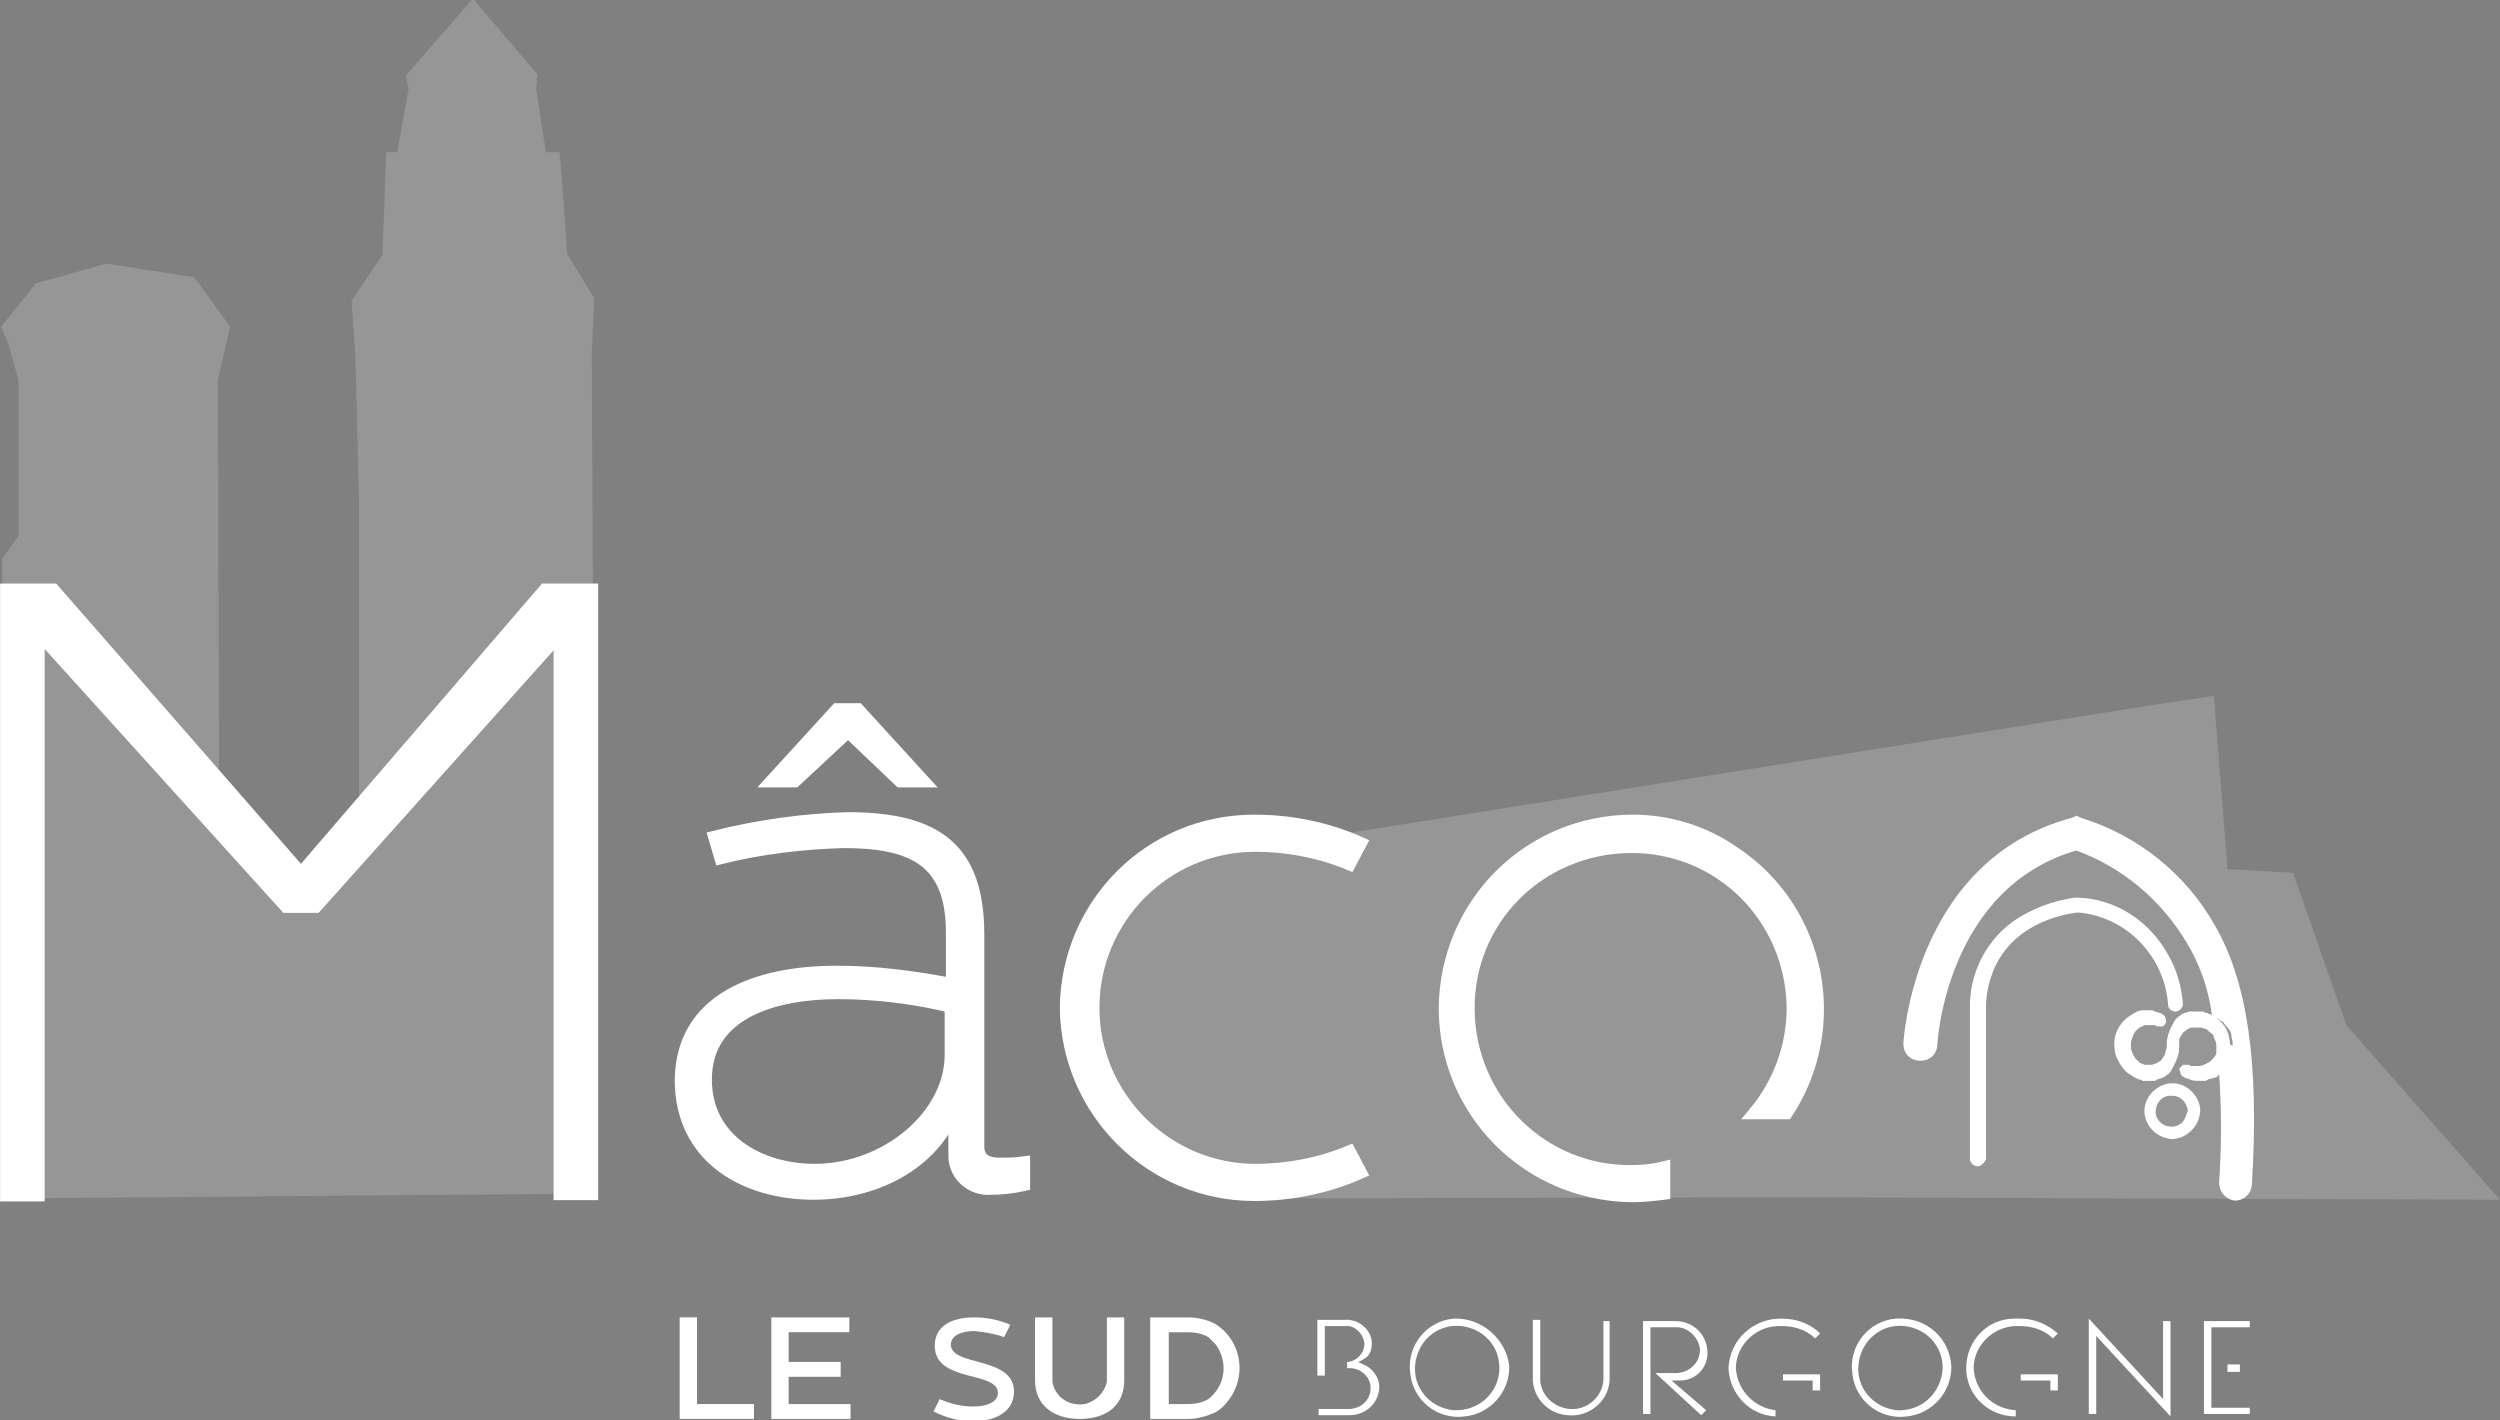 <?xml version="1.0" encoding="utf-8"?>
<!-- Generator: Adobe Illustrator 26.5.0, SVG Export Plug-In . SVG Version: 6.00 Build 0)  -->
<svg version="1.1" id="Calque_1" xmlns="http://www.w3.org/2000/svg" xmlns:xlink="http://www.w3.org/1999/xlink" x="0px" y="0px"
	 viewBox="0 0 201.9 114.7" style="enable-background:new 0 0 201.9 114.7;" xml:space="preserve">
<rect x="0" y="0" width="201.9" height="114.7" fill="#808080" stroke="none"/>
<style type="text/css">
	.st0{opacity:0.2;fill:#F4F4F4;enable-background:new    ;}
	.st1{fill:none;stroke:#7FA59B;stroke-width:3;stroke-linecap:round;stroke-miterlimit:10;}
	.st2{fill:#FFFFFF;stroke:#FFFFFF;stroke-miterlimit:10;}
	.st3{fill:#5B2134;}
	.st4{fill:#CF6700;}
	.st5{fill:none;stroke:#161615;stroke-width:8;stroke-linecap:round;stroke-miterlimit:10;}
	.st6{fill:#FFFFFF;stroke:#FFFFFF;stroke-width:0.75;stroke-miterlimit:10;}
	.st7{fill:#FFFFFF;}
	.st8{fill:#161615;}
</style>
<g id="Groupe_14585" transform="translate(-36.009 -74.509)">
	<path id="Tracé_79753" class="st0" d="M225.5,157.3l-4.3-12.3l-5.3-0.3l-1.1-14l-5.3,0.8l-79.8,12.7l-4.7,5.6l-0.6,4.9l0,6
		l2.6,4.5l9.8,6.1l44.3-0.1l56.8,0.2L225.5,157.3z"/>
	<path id="Tracé_79754" class="st0" d="M36.2,171.3l0-1.5l0-3.8l0-46.4l1.3-1.8l0-12.6l-0.8-2.9l-0.6-1.4l2.8-3.5l5.7-1.6l7.1,1.1
		l2.9,4l-1,4.3l0.1,32.6l6.8,7.6l4.5-5.2l0-25.4L64.7,103l-0.3-4.2l2.5-3.7l0.3-8.3h0.9l0.9-5.1l-0.2-1.1l5.4-6.2l5.2,6.1l-0.1,1.2
		l0.8,5.1l1.1,0l0.4,5l0.2,3.2l2.2,3.6l-0.2,4.3l0.3,68L36.2,171.3z"/>
	<path id="Tracé_79755" class="st1" d="M222.5,154.1"/>
	<path id="Tracé_79756" class="st2" d="M104.5,140.6c7.3,0,10.5,2.6,10.5,9.4v17.1c0,1.1,0.8,1.4,1.7,1.4c0.7,0,1.3,0,2-0.1v1.8
		c-0.9,0.2-1.8,0.3-2.7,0.3c-1.5,0.1-2.8-1-2.9-2.5c0-0.1,0-0.2,0-0.3v-3.6c-1.8,4.5-6.5,6.8-11.4,6.8c-5.4,0-10.7-2.8-10.7-9.2
		c0.1-6.5,6.1-8.7,12.6-8.7c3.1,0,6.2,0.4,9.3,1v-4.2c0-5.9-3.3-7.3-8.8-7.3c-3.3,0.1-6.7,0.5-9.9,1.3l-0.5-1.7
		C97.3,141.2,100.9,140.7,104.5,140.6z M103.7,154.7c-5,0-10.7,1.5-10.7,7c0,4.9,4.4,7.3,8.8,7.3c5.8,0,11-4.4,11-9.3v-3.9
		C109.9,155.1,106.8,154.7,103.7,154.7L103.7,154.7z M98.3,137.6l5.3-5.8h1.7l5.3,5.8h-1.9l-4.2-4l-4.3,4H98.3z"/>
	<path id="Tracé_79757" class="st2" d="M122.1,155.9c0.1-8.4,6.8-15.1,15.2-15.1c3,0,5.9,0.6,8.6,1.8l-0.9,1.7
		c-2.4-1-5-1.5-7.6-1.5c-7.3,0-13.1,5.9-13.1,13.1s5.9,13.1,13.1,13.1c2.6,0,5.2-0.5,7.6-1.5l0.9,1.7c-2.7,1.2-5.6,1.8-8.6,1.8
		C129,171,122.2,164.3,122.1,155.9z"/>
	<path id="Tracé_79758" class="st2" d="M167.9,140.8c-8.4,0-15.1,6.7-15.2,15.1c0,8.4,6.7,15.1,15.1,15.2c0.9,0,1.8-0.1,2.6-0.2
		v-2.1c-0.8,0.2-1.7,0.3-2.6,0.3c-7.2,0.1-13.1-5.7-13.2-13s5.7-13.1,13-13.2s13.1,5.7,13.2,13c0,3.1-1.1,6.1-3.1,8.5h2.6
		c4.6-7,2.7-16.4-4.2-21C173.7,141.7,170.8,140.8,167.9,140.8L167.9,140.8z"/>
	<g id="Groupe_14585-2" transform="translate(36.516 122.133)">
		<path id="Tracé_79759" class="st2" d="M3.8,0l20,22.9l0,0L43.5,0h3.8v48.8h-2.6V3.7h-0.1L25,25.6h-2.4L2.7,3.6H2.6v45.3H0V0H3.8z
			"/>
	</g>
	<g id="Groupe_14589" transform="translate(209.577 160.188)">
		<g id="Groupe_14588" transform="translate(0 0)">
			<g id="Groupe_14586" transform="translate(0 6.849)">
				<path id="Tracé_79760" class="st3" d="M0,0L0,0"/>
			</g>
			<g id="Groupe_14587" transform="translate(5.328)">
				<path id="Tracé_79761" class="st3" d="M0,0L0,0z"/>
			</g>
		</g>
	</g>
	<path id="Tracé_79762" class="st4" d="M228.5,183.6C228.5,183.6,228.5,183.6,228.5,183.6C228.5,183.6,228.5,183.6,228.5,183.6"/>
	<path id="Tracé_79763" class="st3" d="M228.3,184.7C228.3,184.7,228.3,184.7,228.3,184.7C228.3,184.7,228.3,184.7,228.3,184.7"/>
	<path id="Tracé_79764" class="st5" d="M214.8,87.3"/>
	<path id="Tracé_79765" class="st5" d="M180.3,130.9"/>
	<path id="Tracé_79766" class="st5" d="M186.9,178.3"/>
	<path id="Tracé_79767" class="st6" d="M214.6,149.5c-2.3-4.1-6.1-7.2-10.7-8.6l-0.2-0.1l-0.2,0.1c-12.6,3.3-13.4,17.8-13.4,17.9
		c0,0.6,0.4,1,1,1c0.6,0,1-0.4,1-1c0-0.1,0.7-12.9,11.6-16c3.9,1.4,7.1,4.1,9.2,7.6c1.1,1.8,1.8,3.8,2.1,5.9c0,0,0.1,0.1,0.2,0.1
		c0.2,0.1,0.3,0.2,0.5,0.3c0.1,0.1,0.2,0.1,0.2,0.2c0.1,0.2,0.3,0.3,0.4,0.5c0.2,0.2,0.3,0.5,0.3,0.8c0.1,0.3,0.1,0.7,0.1,1
		c0,0.3-0.1,0.5-0.2,0.8c-0.1,0.2-0.2,0.3-0.3,0.5c0,0.1-0.1,0.2-0.2,0.2l0,0l0,0c0,0,0,0.1-0.1,0.1c0,0.1-0.1,0.1-0.1,0.2
		c-0.1,0.1-0.1,0.2-0.2,0.2c0.2,2.9,0.2,5.9,0,8.8c0,0.6,0.4,1,0.9,1.1c0,0,0,0,0,0h0c0.5,0,1-0.4,1-1
		C218.1,160.2,217.1,153.9,214.6,149.5z"/>
	<path id="Tracé_79768" class="st7" d="M212.3,165.1c-0.2,0.2-0.5,0.4-0.9,0.4c-0.7,0-1.3-0.5-1.3-1.2c0-0.7,0.5-1.3,1.2-1.3
		c0,0,0,0,0.1,0c0.7,0,1.2,0.5,1.3,1.2C212.6,164.5,212.5,164.8,212.3,165.1 M211.3,162c-1.2,0.1-2.2,1.2-2.1,2.4
		c0.1,1.1,1,2,2.2,2.1h0.1c1.2-0.1,2.2-1.1,2.2-2.4C213.6,162.9,212.5,161.9,211.3,162"/>
	<path id="Tracé_79769" class="st7" d="M216.1,158.7c0-0.2-0.1-0.4-0.1-0.6c-0.1-0.2-0.1-0.3-0.2-0.5c-0.2-0.3-0.4-0.6-0.7-0.8
		c-0.1-0.1-0.3-0.2-0.4-0.3c-0.2-0.1-0.3-0.1-0.5-0.2c-0.1,0-0.2,0-0.2-0.1c0,0,0,0-0.1,0c-0.1,0-0.2,0-0.2,0l0,0
		c-0.1,0-0.2,0-0.2,0h-0.1c-0.1,0-0.2,0-0.3,0s-0.2,0-0.3,0c-0.2,0.1-0.5,0.1-0.7,0.3c-0.3,0.2-0.5,0.4-0.6,0.7
		c-0.2,0.3-0.3,0.6-0.4,0.9c0,0.1-0.1,0.4-0.1,0.5l0,0.2c0,0.2,0,0.4-0.1,0.6c0,0.2-0.1,0.4-0.2,0.5c-0.1,0.2-0.2,0.3-0.4,0.4
		c-0.1,0.1-0.2,0.1-0.2,0.1c-0.1,0-0.2,0.1-0.3,0.1c-0.1,0-0.1,0-0.2,0h0c0,0,0,0,0,0c0,0-0.1,0-0.1,0l-0.1,0c-0.1,0-0.1,0-0.2,0
		c-0.2-0.1-0.4-0.1-0.5-0.3c-0.2-0.1-0.3-0.3-0.4-0.5c-0.1-0.2-0.2-0.4-0.2-0.6c0-0.1,0-0.1,0-0.2c0-0.2,0-0.3,0.1-0.5
		c0-0.1,0-0.1,0-0.1c0.1-0.1,0.1-0.3,0.2-0.4c0.1-0.2,0.3-0.3,0.4-0.4c0.1-0.1,0.3-0.1,0.4-0.2c0.1,0,0.1,0,0.2,0c0.1,0,0.1,0,0.2,0
		h0c0,0,0,0,0,0c0,0,0.1,0,0.1,0c0,0,0,0,0.1,0c0.1,0,0.1,0,0.2,0c0.1,0,0.2,0.1,0.2,0.1c0,0,0.1,0,0.1,0c0,0,0,0,0,0
		c0,0,0.1,0,0.1,0h0c0,0,0.1,0,0.1,0l0,0c0,0,0.1,0,0.1,0c0,0,0,0,0,0c0,0,0.1,0,0.1,0c0,0,0,0,0,0c0,0,0.1-0.1,0.1-0.1
		c0.1-0.1,0.2-0.3,0.1-0.5c0-0.2-0.1-0.3-0.3-0.4c-0.1-0.1-0.3-0.1-0.5-0.2c-0.1,0-0.2,0-0.2-0.1l-0.1,0c-0.1,0-0.1,0-0.2,0h0
		c-0.1,0-0.2,0-0.2,0h0c-0.1,0-0.2,0-0.3,0c-0.4,0-0.7,0.2-1,0.4c-1,0.6-1.5,1.7-1.3,2.8c0,0.4,0.2,0.7,0.4,1.1
		c0.2,0.3,0.4,0.6,0.7,0.8c0.3,0.2,0.6,0.4,0.9,0.5c0.1,0,0.2,0,0.2,0.1l0.1,0c0.1,0,0.2,0,0.2,0l0,0c0.1,0,0.2,0,0.2,0h0.1
		c0.1,0,0.2,0,0.3,0s0.2,0,0.3-0.1c0.2-0.1,0.5-0.1,0.7-0.3c0.2-0.1,0.4-0.3,0.5-0.5c0-0.1,0.1-0.1,0.1-0.2c0-0.1,0.1-0.1,0.1-0.2
		c0.1-0.2,0.2-0.4,0.3-0.7c0.1-0.3,0.1-0.7,0.1-1l0,0c0-0.1,0-0.1,0-0.2c0,0,0-0.1,0-0.1c0-0.1,0.1-0.3,0.2-0.4
		c0.1-0.2,0.2-0.3,0.4-0.4c0,0,0.1-0.1,0.1-0.1c0.1,0,0.2-0.1,0.3-0.1c0.1,0,0.1,0,0.2,0c0.1,0,0.1,0,0.2,0h0h0c0,0,0.1,0,0.1,0
		c0,0,0,0,0.1,0c0.1,0,0.1,0,0.2,0c0.1,0,0.2,0.1,0.3,0.1c0.1,0,0.2,0.1,0.3,0.2c0.1,0.1,0.3,0.2,0.4,0.4c0,0,0,0,0,0.1
		c0.1,0.2,0.2,0.4,0.2,0.6c0,0.2,0,0.4,0,0.6c0,0.2-0.1,0.3-0.2,0.4c0,0,0,0.1-0.1,0.1c-0.1,0.2-0.3,0.3-0.5,0.4
		c-0.2,0.1-0.4,0.2-0.6,0.2c-0.1,0-0.1,0-0.2,0h0h0c0,0-0.1,0-0.1,0c0,0,0,0-0.1,0c-0.1,0-0.1,0-0.2,0c-0.1,0-0.2-0.1-0.2-0.1
		c0,0-0.1,0-0.1,0c0,0,0,0,0,0c0,0-0.1,0-0.1,0h0c0,0-0.1,0-0.1,0l0,0c0,0-0.1,0-0.1,0c0,0,0,0,0,0c0,0-0.1,0-0.1,0c0,0,0,0,0,0
		c0,0-0.1,0.1-0.1,0.1c0,0-0.1,0.1-0.1,0.1c-0.1,0.1-0.1,0.3,0,0.4c0,0.2,0.1,0.3,0.3,0.4c0.1,0.1,0.3,0.1,0.5,0.2
		c0.2,0.1,0.5,0.1,0.7,0.1c0.1,0,0.2,0,0.4,0c0.1,0,0.2,0,0.3-0.1c0.2-0.1,0.5-0.1,0.7-0.2c0,0,0.1,0,0.1-0.1
		c0.3-0.2,0.6-0.4,0.8-0.7c0.2-0.3,0.4-0.6,0.5-1c0.1-0.3,0.1-0.5,0.1-0.8C216.2,159,216.1,158.9,216.1,158.7"/>
	<path id="Tracé_79770" class="st4" d="M209.2,166.5L209.2,166.5"/>
	<path id="Tracé_79771" class="st8" d="M214.9,159.1L214.9,159.1z"/>
	<path id="Tracé_79772" class="st3" d="M208.7,166.7L208.7,166.7L208.7,166.7"/>
	<path id="Tracé_79773" class="st3" d="M214.2,159.7L214.2,159.7z"/>
	<path id="Tracé_79774" class="st5" d="M204.5,147.3"/>
	<path id="Tracé_79775" class="st5" d="M195.9,155.9"/>
	<path id="Tracé_79776" class="st5" d="M195.8,169.2"/>
	<path id="Tracé_79777" class="st7" d="M195.7,168.7c-0.3,0-0.6-0.3-0.6-0.6c0,0,0,0,0,0v-12.6c0.1-3,1.8-5.8,4.5-7.2
		c1.3-0.7,2.6-1.1,4-1.3h0.1l0.1,0c3.1,0.1,5.8,1.9,7.3,4.6c0.7,1.2,1.1,2.6,1.2,4c0,0.3-0.3,0.6-0.6,0.6c-0.3,0-0.6-0.2-0.6-0.6
		l0,0c-0.3-3.9-3.4-7.1-7.3-7.4c-0.7,0.1-6.9,0.8-7.4,7.3v12.6C196.3,168.4,196,168.7,195.7,168.7z"/>
	<path id="Tracé_79778" class="st7" d="M153.4,181c-2.2,0.2-3.8,2.2-3.5,4.4c0.2,2.2,2.2,3.8,4.4,3.5c2-0.2,3.6-1.9,3.6-4
		C157.7,182.7,155.7,180.9,153.4,181C153.4,181,153.4,181,153.4,181 M153.4,188.4c-1.9-0.2-3.3-1.8-3.1-3.7c0.2-1.9,1.8-3.3,3.7-3.1
		c1.8,0.2,3.1,1.6,3.1,3.4C157.1,186.9,155.5,188.5,153.4,188.4C153.5,188.4,153.5,188.4,153.4,188.4"/>
	<path id="Tracé_79779" class="st7" d="M166,181.2v4.8c-0.1,1.7-1.7,3-3.4,2.8c-1.5-0.1-2.7-1.3-2.8-2.8v-4.9h0.6v4.9
		c0.1,1.4,1.4,2.4,2.8,2.3c1.2-0.1,2.2-1.1,2.3-2.3v-4.8L166,181.2z"/>
	<path id="Tracé_79780" class="st7" d="M171.7,186c1.3,0,2.3-1.1,2.2-2.4c-0.1-1.4-1.2-2.4-2.6-2.4c0,0,0,0-0.1,0h-2.5v7.5h0.6v-7
		h1.9c1.1-0.1,2,0.8,2.1,1.8c0,0,0,0,0,0c0,1.1-0.9,1.9-2,1.9c0,0,0,0,0,0h-1.6l3.7,3.4l0.4-0.4L171,186L171.7,186z"/>
	<path id="Tracé_79781" class="st7" d="M183,185.5v1.3h-0.6v-0.8H180v-0.5H183z"/>
	<path id="Tracé_79782" class="st7" d="M183,182.2l-0.4,0.4c-0.7-0.7-1.7-1-2.7-1c-2-0.1-3.7,1.5-3.7,3.4c0.1,1.8,1.5,3.2,3.2,3.4
		v0.5c-2.1-0.1-3.7-1.8-3.8-3.9c0.1-2.3,2-4,4.2-4c0,0,0.1,0,0.1,0C181.1,181,182.2,181.4,183,182.2"/>
	<path id="Tracé_79783" class="st7" d="M189.1,181c-2.2,0.2-3.8,2.2-3.5,4.4c0.2,2.2,2.2,3.8,4.4,3.5c2-0.2,3.6-1.9,3.6-4
		c-0.1-2.3-2-4-4.3-3.9C189.2,181,189.1,181,189.1,181 M189.2,188.4c-1.9-0.2-3.3-1.8-3.1-3.7c0.2-1.9,1.8-3.3,3.7-3.1
		c1.8,0.2,3.1,1.6,3.1,3.4C192.8,187,191.2,188.5,189.2,188.4C189.2,188.4,189.2,188.4,189.2,188.4"/>
	<path id="Tracé_79784" class="st7" d="M202.2,185.5v1.3h-0.6v-0.8h-2.4v-0.5H202.2z"/>
	<path id="Tracé_79785" class="st7" d="M202.2,182.2l-0.4,0.4c-0.7-0.7-1.7-1-2.7-1c-2-0.1-3.7,1.5-3.7,3.4
		c0.1,1.9,1.6,3.3,3.4,3.4v0.5c-2.2,0-4-1.7-4-3.9c0-2.2,1.7-4,3.9-4c0.2,0,0.3,0,0.5,0C200.2,181,201.3,181.4,202.2,182.2"/>
	<path id="Tracé_79786" class="st7" d="M211.3,181.2v7.7l-6-6.5v6.3h-0.6V181l6,6.5v-6.3L211.3,181.2z"/>
	<path id="Tracé_79787" class="st7" d="M217.7,188.2l0,0.5l-3.7,0v-7.5h3.7v0.5h-3.1v6.5L217.7,188.2z"/>
	<rect id="Rectangle_3351" x="215.9" y="184.7" class="st7" width="1" height="0.6"/>
	<path id="Tracé_79788" class="st7" d="M92.3,180.9v7h4.6v1.2h-6v-8.2H92.3z"/>
	<path id="Tracé_79789" class="st7" d="M104.6,180.9v1.2h-4.9v2.4h4.2v1.2h-4.2v2.2h5v1.2h-6.4v-8.2L104.6,180.9z"/>
	<path id="Tracé_79790" class="st7" d="M111.4,188.5l0.5-1c0.9,0.4,1.8,0.6,2.7,0.6c1.2,0,2-0.4,2-1.1c0-1.8-5.1-0.8-5.1-3.8
		c0-1.5,1.2-2.3,3.2-2.3c1,0,2,0.2,2.9,0.6l-0.5,1c-0.8-0.3-1.6-0.4-2.4-0.5c-1.1,0-1.9,0.4-1.9,1.1c0,1.8,5.1,0.9,5.1,3.8
		c0,1.5-1.3,2.4-3.4,2.4C113.5,189.3,112.4,189,111.4,188.5"/>
	<path id="Tracé_79791" class="st7" d="M121,180.9v5.2c0.2,1.2,1.3,2,2.6,1.8c0.9-0.2,1.6-0.9,1.8-1.8v-5.2h1.4v5.1
		c0,1.9-1.3,3.1-3.6,3.1c-2.1,0-3.6-1.1-3.6-3.1v-5.1L121,180.9z"/>
	<path id="Tracé_79792" class="st7" d="M128.9,189.1v-8.2h3.1c0.7,0,1.5,0.2,2.1,0.5c2,1.2,2.6,3.8,1.4,5.8
		c-0.4,0.6-0.8,1.1-1.4,1.4c-0.7,0.3-1.4,0.5-2.1,0.5L128.9,189.1z M130.4,187.9h1.5c0.6,0,1.2-0.1,1.7-0.4c1.4-1.1,1.6-3,0.6-4.4
		c-0.2-0.2-0.4-0.4-0.6-0.6c-0.5-0.3-1.1-0.4-1.7-0.4h-1.5V187.9z"/>
	<path id="Tracé_79793" class="st7" d="M147.4,186.5c0,1.3-1.1,2.3-2.4,2.3c0,0,0,0,0,0h-2.5v-0.5h2.1l0.3,0c1,0,1.8-0.7,1.8-1.7
		c0,0,0,0,0,0c0-0.9-0.8-1.6-1.7-1.6h-0.2v-0.5l0.1,0c0.7-0.1,1.3-0.7,1.3-1.5c-0.1-0.8-0.8-1.5-1.6-1.4c0,0,0,0,0,0h-1.6l0,4h-0.6
		v-4.5h2.2c1.1-0.1,2.2,0.8,2.2,1.9c0,0,0,0,0,0c0,0.4-0.1,0.8-0.4,1.1c-0.1,0.1-0.2,0.1-0.3,0.2l-0.4,0.2l0.4,0.2
		C146.9,185,147.4,185.8,147.4,186.5"/>
</g>
</svg>
